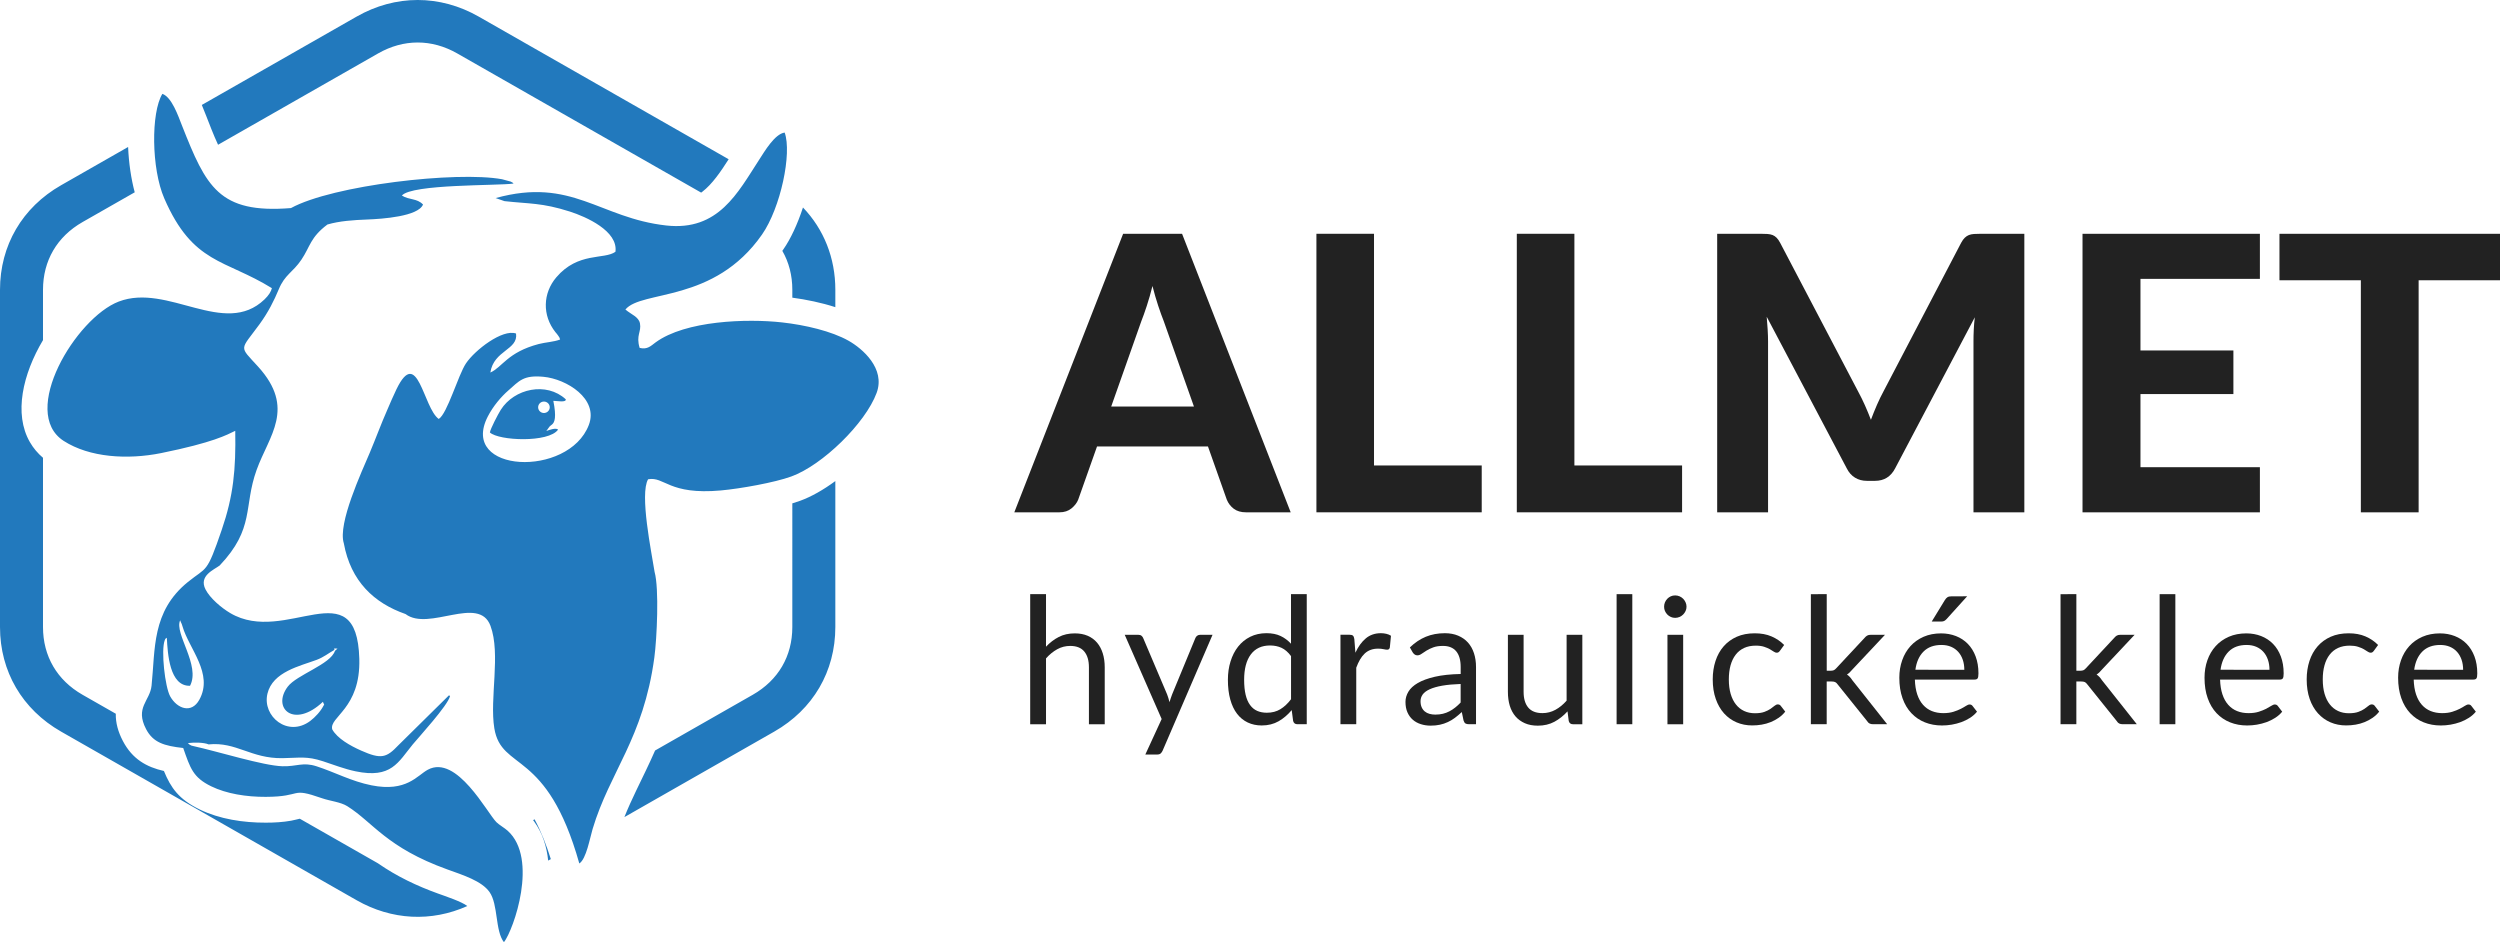 <?xml version="1.0" encoding="utf-8"?>
<!-- Generator: Adobe Illustrator 16.0.0, SVG Export Plug-In . SVG Version: 6.00 Build 0)  -->
<!DOCTYPE svg PUBLIC "-//W3C//DTD SVG 1.1//EN" "http://www.w3.org/Graphics/SVG/1.1/DTD/svg11.dtd">
<svg version="1.1" id="Layer_1" xmlns="http://www.w3.org/2000/svg" xmlns:xlink="http://www.w3.org/1999/xlink" x="0px" y="0px"
	 width="220.008px" height="82.917px" viewBox="-16.542 0 220.008 82.917" enable-background="new -16.542 0 220.008 82.917"
	 xml:space="preserve">
<g>
	<path fill="#2279BD" d="M13.715,47.81c0.61,3.346,2.668,5.266,5.432,6.228c2.041,1.556,6.459-1.706,7.475,1.038
		c0.92,2.482-0.093,6.387,0.338,9.013c0.626,3.82,4.624,1.741,7.479,11.9c0.612-0.386,0.938-2.26,1.168-3.026
		c1.52-5.08,4.464-7.945,5.435-15.096c0.224-1.656,0.433-6.071,0.021-7.542c-0.271-1.735-1.328-6.826-0.572-8.146
		c1.45-0.274,1.799,1.399,6.406,0.982c1.715-0.156,4.721-0.691,6.198-1.229c2.734-0.99,6.519-4.673,7.51-7.358
		c0.793-2.151-1.256-3.9-2.464-4.584c-1.501-0.851-3.838-1.394-5.864-1.618c-3.092-0.343-8.493-0.165-11.125,1.76
		c-0.398,0.291-0.719,0.659-1.403,0.484c-0.34-1.112,0.17-1.415,0.028-2.156c-0.111-0.582-0.765-0.779-1.281-1.221
		c1.435-1.74,7.798-0.544,12.018-6.592c1.641-2.353,2.654-7.166,1.997-8.981c-0.871,0.124-1.747,1.625-2.251,2.401
		c-1.873,2.882-3.576,6.289-8.171,5.777c-5.876-0.655-8.301-4.274-15.013-2.413l0.776,0.269c2.173,0.247,3.286,0.13,5.745,0.915
		c1.436,0.458,4.272,1.714,4.022,3.543c-0.989,0.709-3.28-0.008-5.202,2.245c-1.185,1.388-1.256,3.344-0.08,4.827
		c0.102,0.128,0.155,0.171,0.237,0.297c0.155,0.24,0.089,0.101,0.177,0.351c-0.555,0.215-1.306,0.244-1.879,0.396
		c-2.757,0.724-3.211,2.047-4.262,2.51c0.303-1.976,2.468-1.986,2.262-3.434c-1.197-0.417-3.618,1.453-4.407,2.629
		c-0.69,1.03-1.642,4.432-2.396,4.89c-1.364-0.969-1.85-6.463-3.719-2.617c-0.309,0.632-0.535,1.191-0.815,1.829
		c-0.542,1.227-1.013,2.521-1.537,3.764C15.29,41.517,13.163,46.085,13.715,47.81 M35.276,37.4
		c-1.786,4.673-11.445,4.242-8.892-0.744c0.473-0.925,1.184-1.75,1.814-2.298c0.948-0.827,1.306-1.368,3.084-1.199
		C33.315,33.348,36.154,35.099,35.276,37.4z M-0.48,55.127c0.565,1.959,2.748,4.155,1.48,6.452
		c-0.694,1.261-1.963,0.783-2.565-0.297c-0.455-0.817-0.823-4.063-0.476-4.946c0.082-0.206,0.073-0.104,0.181-0.214
		c0.074,1.396,0.232,4.288,2.042,4.229c0.945-1.799-1.412-4.604-0.868-5.764C-0.592,54.878-0.586,54.76-0.48,55.127 M9.985,22.85
		c0.779-1.159,0.771-1.956,2.288-3.093c1.053-0.309,2.284-0.393,3.517-0.44c1.308-0.05,4.471-0.268,4.896-1.318
		c-0.543-0.571-1.22-0.377-1.861-0.792c0.886-1.02,8.423-0.855,9.827-1.053c-0.123-0.113-0.03-0.063-0.255-0.175l-0.756-0.205
		C23.65,15.042,12.732,16.3,9.065,18.311c-6.355,0.514-7.47-1.891-9.59-7.258c-0.339-0.859-0.898-2.502-1.728-2.794
		c-1.005,1.652-0.974,6.567,0.165,9.193c2.52,5.812,5.336,5.343,9.473,7.908c-0.072,0.289-0.259,0.613-0.649,0.989
		c-3.522,3.379-8.506-1.461-12.824,0.188c-3.772,1.442-8.767,9.737-4.851,12.263c2.277,1.468,5.627,1.67,8.578,1.074
		c4.601-0.933,5.792-1.607,6.522-1.96c0.059,3.435-0.162,5.712-1.192,8.722c-1.342,3.924-1.281,3.21-2.978,4.584
		c-3.203,2.596-2.857,5.921-3.195,9.125c-0.145,1.353-1.479,1.917-0.479,3.825c0.62,1.183,1.593,1.47,3.264,1.657
		c0.621,1.767,0.853,2.585,2.462,3.371c1.348,0.658,3.107,0.936,4.795,0.929c3.344-0.008,2.072-0.888,4.958,0.121
		c0.719,0.251,1.641,0.331,2.228,0.702c2.273,1.43,3.442,3.629,8.786,5.558c1.407,0.51,3.039,1.013,3.731,2
		c0.772,1.102,0.481,3.414,1.266,4.411c0.85-1.096,3.057-7.359,0.326-9.812c-0.285-0.255-0.737-0.506-0.982-0.746
		c-0.813-0.796-3.492-5.99-6.038-4.626c-0.944,0.506-1.881,1.994-4.964,1.376c-1.771-0.354-3.202-1.145-4.836-1.675
		c-1.212-0.393-1.72,0.032-3-0.003c-1.682-0.046-5.633-1.289-7.86-1.78c-0.261-0.082-0.049,0.015-0.308-0.121l-0.153-0.139
		c0.582-0.065,1.396-0.063,1.826,0.117c2.438-0.243,3.718,1.252,6.495,1.212c1.534-0.023,2.125-0.2,3.575,0.274
		c0.937,0.304,1.849,0.671,2.858,0.882c3.162,0.663,3.748-0.799,5.043-2.375c0.494-0.599,3.094-3.433,3.273-4.243l-0.088-0.074
		l-4.448,4.389c-1.055,1.111-1.511,1.269-3.281,0.482c-0.976-0.433-2.096-1.064-2.548-1.866c-0.301-1.102,2.502-1.812,2.382-6.206
		c-0.218-7.949-6.467-1.136-11.36-4.032c-0.787-0.465-1.784-1.315-2.175-2.082c-0.615-1.203,0.74-1.726,1.244-2.103
		c3.109-3.275,2.084-5.156,3.251-8.408c1.09-3.033,3.474-5.416,0.128-9.099c-1.7-1.872-1.598-1.362,0.127-3.723
		c0.783-1.074,1.292-2.106,1.693-3.071C8.535,24.142,9.219,23.988,9.985,22.85z M11.874,61.761l0.116,0.265
		c0.003-0.021-0.044,0.052-0.064,0.079c-0.244,0.488-0.736,1.018-1.166,1.341c-1.967,1.474-4.239-0.403-3.767-2.398
		c0.458-1.935,2.889-2.438,4.338-2.981c0.609-0.229,1.036-0.582,1.501-0.839c0.237-0.199-0.311-0.167,0.328-0.149l-0.224,0.197
		c-0.377,1.191-3.367,2.104-4.157,3.154C7.352,62.326,9.333,64.156,11.874,61.761z M31.326,35.338c0.283,0,0.511,0.226,0.511,0.504
		s-0.229,0.504-0.511,0.504c-0.282,0-0.51-0.226-0.51-0.504S31.044,35.338,31.326,35.338 M32.571,37.809
		c-0.177-0.195-0.809,0.036-1.034,0.12c0.329-0.472,0.249-0.366,0.501-0.572c0.235-0.188,0.403-0.645,0.115-2.083
		c0.34,0.005,1.14,0.17,1.095-0.134c-1.696-1.562-4.53-0.957-5.721,0.927c-0.244,0.39-0.922,1.688-0.957,1.992
		C27.364,38.792,31.735,38.981,32.571,37.809z M24.581,79.735c-3.165,1.419-6.654,1.247-9.741-0.513l-13.003-7.42l-13.004-7.419
		c-3.417-1.95-5.375-5.3-5.375-9.201V40.343V25.504c0-3.902,1.958-7.252,5.375-9.202l5.899-3.367
		C-5.21,14.346-5,15.751-4.686,16.923l-4.59,2.618c-2.247,1.283-3.482,3.398-3.482,5.963v4.427
		c-1.772,2.976-2.595,6.482-1.154,8.977c0.303,0.527,0.694,0.99,1.154,1.379v14.895c0,2.564,1.235,4.679,3.482,5.961l2.924,1.668
		c-0.017,0.805,0.202,1.596,0.626,2.404c0.835,1.591,2.077,2.287,3.609,2.635c0.612,1.495,1.326,2.498,3.141,3.383
		c1.753,0.857,3.872,1.171,5.819,1.165c0.747,0,1.504-0.042,2.239-0.174c0.257-0.046,0.511-0.122,0.759-0.174l6.889,3.93
		l0.003,0.004c1.637,1.135,3.399,1.978,5.286,2.657C22.52,78.823,24.127,79.355,24.581,79.735 M31.932,75.604l-0.233,0.131
		c-0.126-1.229-0.496-2.426-1.236-3.44c-0.03-0.041-0.06-0.081-0.09-0.119l0.129-0.075C31.102,73.208,31.564,74.435,31.932,75.604z
		 M56.97,42.336v12.846c0,3.901-1.957,7.251-5.375,9.201l-13.003,7.419l-0.186,0.105c0.312-0.782,0.663-1.548,1.031-2.315
		c0.569-1.187,1.15-2.349,1.671-3.546l8.594-4.903c2.247-1.283,3.483-3.396,3.483-5.961V44.298c0.244-0.075,0.479-0.152,0.699-0.231
		C54.867,43.709,55.93,43.101,56.97,42.336z M54.122,18.26c1.837,1.92,2.848,4.438,2.848,7.242v1.529
		c-1.236-0.4-2.56-0.67-3.785-0.836v-0.692c0-1.269-0.302-2.427-0.88-3.428c0.032-0.046,0.066-0.094,0.099-0.141
		C53.035,21.029,53.648,19.712,54.122,18.26z M25.59,1.463l13.002,7.42l8.989,5.13c-0.675,1.062-1.44,2.191-2.32,2.865
		c-0.033,0.026-0.066,0.048-0.099,0.073L23.697,4.702c-2.247-1.283-4.718-1.283-6.965,0L2.648,12.739
		c-0.423-0.914-0.773-1.854-1.032-2.511C1.488,9.907,1.359,9.571,1.218,9.235l0.619-0.352l13.002-7.42
		C18.259-0.488,22.172-0.488,25.59,1.463z"/>
	<g>
		<path fill="#222222" d="M97.043,45.085h-3.935c-0.438,0-0.796-0.104-1.073-0.312c-0.276-0.209-0.481-0.476-0.616-0.803
			l-1.656-4.679h-9.764l-1.656,4.679c-0.111,0.281-0.308,0.537-0.59,0.769s-0.637,0.346-1.064,0.346h-3.969l9.577-24.512h5.186
			L97.043,45.085z M88.529,35.778l-2.652-7.501c-0.157-0.393-0.323-0.854-0.499-1.385c-0.175-0.529-0.341-1.103-0.499-1.723
			c-0.158,0.631-0.323,1.214-0.499,1.748c-0.175,0.536-0.342,1-0.498,1.395l-2.635,7.467H88.529L88.529,35.778z"/>
		<path fill="#222222" d="M113.854,40.963v4.122H99.307V20.573h5.068v20.39H113.854z"/>
		<path fill="#222222" d="M131.487,40.963v4.122h-14.545V20.573h5.068v20.39H131.487z"/>
		<path fill="#222222" d="M161.606,20.573v24.512h-4.475v-15.05c0-0.315,0.006-0.654,0.024-1.015
			c0.017-0.359,0.047-0.726,0.092-1.098l-7.011,13.295c-0.381,0.733-0.974,1.099-1.772,1.099h-0.71
			c-0.394,0-0.744-0.092-1.048-0.279c-0.305-0.185-0.546-0.458-0.727-0.819l-7.045-13.345c0.034,0.395,0.062,0.774,0.085,1.141
			c0.021,0.366,0.034,0.708,0.034,1.023v15.05h-4.478V20.574h3.851c0.215,0,0.406,0.007,0.573,0.017
			c0.17,0.013,0.318,0.043,0.449,0.092c0.129,0.051,0.248,0.13,0.354,0.237c0.107,0.106,0.212,0.255,0.314,0.447l6.858,13.077
			c0.213,0.394,0.414,0.799,0.6,1.216c0.186,0.416,0.363,0.846,0.531,1.284c0.168-0.45,0.346-0.889,0.532-1.317
			c0.186-0.428,0.386-0.839,0.6-1.233l6.808-13.026c0.103-0.191,0.209-0.34,0.321-0.447c0.113-0.107,0.232-0.187,0.362-0.237
			s0.276-0.08,0.44-0.092c0.161-0.011,0.356-0.017,0.581-0.017L161.606,20.573L161.606,20.573z"/>
		<path fill="#222222" d="M171.826,24.544v6.3h8.178v3.835h-8.178v6.437h10.51v3.968h-15.61V20.573h15.61v3.97L171.826,24.544
			L171.826,24.544z"/>
		<path fill="#222222" d="M203.467,24.662h-7.162v20.424h-5.084V24.662h-7.163v-4.088h19.409V24.662z"/>
		<path fill="#222222" d="M75.509,56.912c0.336-0.357,0.71-0.644,1.119-0.854c0.408-0.213,0.88-0.319,1.414-0.319
			c0.43,0,0.81,0.071,1.139,0.213c0.329,0.144,0.604,0.346,0.825,0.608c0.22,0.261,0.387,0.575,0.501,0.942
			c0.114,0.369,0.171,0.774,0.171,1.221v5.012h-1.391v-5.012c0-0.596-0.136-1.059-0.408-1.387c-0.272-0.33-0.685-0.493-1.239-0.493
			c-0.409,0-0.792,0.097-1.146,0.294c-0.355,0.199-0.683,0.463-0.983,0.803v5.796h-1.392V52.288h1.392L75.509,56.912L75.509,56.912z
			"/>
		<path fill="#222222" d="M90.165,55.865l-4.392,10.194c-0.046,0.103-0.105,0.187-0.175,0.249c-0.069,0.063-0.176,0.094-0.322,0.094
			H84.25l1.438-3.125l-3.25-7.412h1.197c0.119,0,0.214,0.029,0.283,0.088c0.069,0.062,0.118,0.126,0.144,0.199l2.106,4.957
			c0.083,0.219,0.153,0.446,0.21,0.685c0.072-0.242,0.151-0.474,0.233-0.691l2.043-4.949c0.031-0.083,0.084-0.151,0.16-0.208
			c0.074-0.053,0.159-0.08,0.253-0.08H90.165z"/>
		<path fill="#222222" d="M98.456,52.288v11.446h-0.825c-0.196,0-0.322-0.095-0.373-0.287l-0.125-0.956
			c-0.336,0.404-0.719,0.731-1.15,0.98c-0.43,0.247-0.928,0.372-1.491,0.372c-0.451,0-0.861-0.087-1.228-0.261
			s-0.682-0.429-0.939-0.765c-0.26-0.336-0.459-0.757-0.599-1.26c-0.14-0.502-0.209-1.079-0.209-1.732
			c0-0.581,0.076-1.121,0.233-1.62c0.154-0.5,0.377-0.935,0.667-1.301c0.29-0.367,0.646-0.657,1.068-0.867
			c0.422-0.209,0.899-0.315,1.426-0.315c0.482,0,0.895,0.083,1.239,0.245c0.345,0.163,0.651,0.389,0.92,0.682v-4.361H98.456z
			 M97.072,57.736c-0.259-0.347-0.54-0.588-0.838-0.726c-0.3-0.138-0.637-0.206-1.01-0.206c-0.731,0-1.293,0.262-1.687,0.784
			c-0.393,0.525-0.591,1.27-0.591,2.238c0,0.512,0.045,0.951,0.132,1.317c0.088,0.366,0.217,0.666,0.389,0.9
			c0.172,0.236,0.38,0.409,0.63,0.518c0.248,0.108,0.53,0.162,0.847,0.162c0.455,0,0.854-0.104,1.192-0.311
			c0.34-0.207,0.652-0.5,0.937-0.878V57.736L97.072,57.736z"/>
		<path fill="#222222" d="M102.738,57.441c0.247-0.539,0.554-0.96,0.916-1.263c0.362-0.302,0.805-0.455,1.329-0.455
			c0.164,0,0.323,0.02,0.479,0.056c0.152,0.035,0.289,0.093,0.406,0.17l-0.1,1.033c-0.031,0.13-0.109,0.194-0.233,0.194
			c-0.071,0-0.178-0.015-0.319-0.046c-0.139-0.032-0.298-0.047-0.474-0.047c-0.25,0-0.471,0.036-0.665,0.109
			c-0.194,0.071-0.367,0.179-0.521,0.322c-0.152,0.143-0.289,0.318-0.411,0.526c-0.122,0.21-0.232,0.449-0.332,0.72v4.972h-1.39
			v-7.872h0.794c0.15,0,0.251,0.028,0.311,0.086c0.056,0.058,0.095,0.155,0.115,0.296L102.738,57.441z"/>
		<path fill="#222222" d="M107.531,56.975c0.436-0.42,0.903-0.733,1.406-0.94c0.503-0.206,1.06-0.311,1.672-0.311
			c0.439,0,0.83,0.073,1.172,0.218c0.344,0.146,0.631,0.347,0.862,0.605c0.233,0.259,0.409,0.573,0.529,0.94s0.18,0.772,0.18,1.212
			v5.035h-0.614c-0.135,0-0.238-0.021-0.312-0.065c-0.071-0.044-0.129-0.132-0.171-0.261l-0.155-0.746
			c-0.205,0.191-0.407,0.361-0.604,0.509c-0.196,0.147-0.404,0.272-0.623,0.372c-0.216,0.102-0.449,0.181-0.693,0.233
			c-0.248,0.055-0.521,0.083-0.822,0.083c-0.303,0-0.593-0.044-0.86-0.13c-0.271-0.085-0.505-0.213-0.704-0.385
			c-0.201-0.172-0.359-0.389-0.474-0.648c-0.118-0.262-0.176-0.572-0.176-0.929c0-0.31,0.086-0.609,0.257-0.896
			c0.171-0.288,0.447-0.543,0.831-0.767c0.383-0.222,0.883-0.404,1.5-0.548c0.617-0.142,1.374-0.224,2.27-0.243v-0.615
			c0-0.61-0.134-1.072-0.397-1.387c-0.265-0.313-0.649-0.469-1.158-0.469c-0.343,0-0.628,0.043-0.858,0.129
			c-0.229,0.084-0.431,0.181-0.599,0.286c-0.167,0.105-0.313,0.201-0.435,0.286c-0.122,0.085-0.244,0.129-0.362,0.129
			c-0.092,0-0.174-0.023-0.24-0.074c-0.067-0.048-0.124-0.109-0.172-0.183L107.531,56.975z M111.999,60.192
			c-0.638,0.022-1.179,0.072-1.628,0.151c-0.447,0.08-0.813,0.186-1.095,0.315c-0.283,0.13-0.488,0.282-0.616,0.458
			c-0.127,0.178-0.19,0.373-0.19,0.592c0,0.208,0.034,0.388,0.101,0.537c0.067,0.151,0.161,0.273,0.277,0.369
			c0.115,0.095,0.254,0.165,0.411,0.208c0.158,0.044,0.328,0.066,0.509,0.066c0.242,0,0.466-0.025,0.669-0.074
			c0.202-0.049,0.392-0.12,0.571-0.214c0.179-0.093,0.349-0.204,0.512-0.334c0.163-0.128,0.324-0.276,0.479-0.442L111.999,60.192
			L111.999,60.192z"/>
		<path fill="#222222" d="M122.708,55.865v7.871h-0.823c-0.197,0-0.321-0.095-0.373-0.287l-0.107-0.846
			c-0.344,0.377-0.727,0.682-1.151,0.913c-0.426,0.23-0.912,0.345-1.462,0.345c-0.431,0-0.81-0.07-1.139-0.214
			c-0.328-0.144-0.605-0.343-0.828-0.603c-0.221-0.258-0.39-0.572-0.503-0.939c-0.11-0.368-0.164-0.773-0.164-1.22v-5.02h1.382v5.02
			c0,0.596,0.136,1.057,0.408,1.383s0.688,0.489,1.247,0.489c0.41,0,0.792-0.098,1.146-0.292c0.355-0.195,0.683-0.461,0.983-0.805
			v-5.796H122.708L122.708,55.865z"/>
		<path fill="#222222" d="M127.106,52.288v11.446h-1.382V52.288H127.106z"/>
		<path fill="#222222" d="M131.877,53.393c0,0.136-0.027,0.259-0.082,0.378c-0.055,0.115-0.127,0.221-0.217,0.311
			c-0.091,0.091-0.196,0.161-0.318,0.213c-0.123,0.052-0.252,0.078-0.386,0.078c-0.135,0-0.259-0.025-0.376-0.078
			c-0.116-0.052-0.22-0.122-0.308-0.213s-0.157-0.195-0.211-0.311c-0.051-0.118-0.075-0.242-0.075-0.378
			c0-0.135,0.024-0.263,0.075-0.384c0.054-0.122,0.123-0.229,0.211-0.319c0.088-0.092,0.191-0.161,0.308-0.214
			c0.117-0.052,0.241-0.077,0.376-0.077c0.136,0,0.263,0.024,0.386,0.077c0.122,0.053,0.228,0.123,0.318,0.214
			c0.09,0.09,0.162,0.197,0.217,0.319C131.85,53.129,131.877,53.258,131.877,53.393z M131.582,55.865v7.871h-1.383v-7.871H131.582z"
			/>
		<path fill="#222222" d="M140.105,57.262c-0.042,0.056-0.083,0.102-0.125,0.132c-0.042,0.031-0.097,0.047-0.17,0.047
			c-0.077,0-0.163-0.032-0.258-0.097c-0.093-0.065-0.207-0.137-0.345-0.214c-0.137-0.076-0.306-0.148-0.504-0.213
			c-0.198-0.066-0.444-0.098-0.734-0.098c-0.39,0-0.731,0.069-1.025,0.205c-0.297,0.138-0.543,0.336-0.742,0.595
			c-0.199,0.26-0.35,0.573-0.451,0.939c-0.101,0.367-0.15,0.779-0.15,1.235c0,0.478,0.054,0.9,0.162,1.271
			c0.108,0.368,0.263,0.682,0.463,0.931c0.199,0.253,0.439,0.444,0.723,0.576s0.6,0.197,0.952,0.197c0.336,0,0.613-0.04,0.831-0.12
			s0.396-0.17,0.54-0.269c0.142-0.099,0.262-0.188,0.356-0.268c0.097-0.081,0.191-0.121,0.283-0.121
			c0.115,0,0.204,0.044,0.264,0.132l0.391,0.505c-0.171,0.214-0.365,0.394-0.584,0.545c-0.217,0.15-0.451,0.275-0.703,0.377
			c-0.251,0.101-0.513,0.176-0.788,0.222c-0.275,0.047-0.555,0.069-0.839,0.069c-0.492,0-0.949-0.09-1.372-0.272
			c-0.422-0.182-0.788-0.443-1.099-0.788c-0.31-0.346-0.554-0.769-0.729-1.271c-0.179-0.504-0.267-1.076-0.267-1.719
			c0-0.585,0.082-1.126,0.245-1.625c0.163-0.497,0.401-0.926,0.715-1.285c0.313-0.36,0.7-0.641,1.158-0.845
			c0.459-0.202,0.984-0.302,1.58-0.302c0.556,0,1.043,0.089,1.465,0.269c0.424,0.178,0.797,0.432,1.123,0.757L140.105,57.262z"/>
		<path fill="#222222" d="M144.216,52.288v6.738h0.358c0.104,0,0.191-0.016,0.259-0.044c0.069-0.028,0.145-0.087,0.222-0.175
			l2.486-2.666c0.073-0.088,0.148-0.157,0.23-0.205c0.079-0.05,0.187-0.073,0.322-0.073h1.251l-2.899,3.085
			c-0.14,0.176-0.29,0.313-0.449,0.412c0.092,0.062,0.176,0.134,0.251,0.214c0.074,0.079,0.146,0.171,0.213,0.276l3.076,3.884
			h-1.235c-0.119,0-0.222-0.02-0.307-0.059c-0.086-0.038-0.158-0.109-0.222-0.214l-2.589-3.225
			c-0.076-0.109-0.154-0.181-0.229-0.213c-0.075-0.034-0.189-0.052-0.345-0.052h-0.396v3.762h-1.393V52.289L144.216,52.288
			L144.216,52.288z"/>
		<path fill="#222222" d="M157.442,62.631c-0.17,0.207-0.375,0.388-0.612,0.541c-0.239,0.152-0.494,0.278-0.767,0.378
			c-0.273,0.097-0.554,0.171-0.843,0.221c-0.29,0.049-0.578,0.073-0.863,0.073c-0.545,0-1.046-0.092-1.504-0.276
			c-0.458-0.183-0.854-0.453-1.188-0.808c-0.336-0.355-0.597-0.793-0.781-1.317c-0.187-0.523-0.28-1.124-0.28-1.803
			c0-0.55,0.085-1.063,0.254-1.54c0.166-0.475,0.41-0.889,0.726-1.239c0.316-0.35,0.701-0.623,1.157-0.824
			c0.457-0.199,0.97-0.298,1.538-0.298c0.471,0,0.906,0.08,1.31,0.237c0.402,0.158,0.749,0.386,1.042,0.684
			c0.292,0.298,0.521,0.666,0.687,1.104c0.165,0.438,0.25,0.936,0.25,1.496c0,0.217-0.023,0.363-0.071,0.435
			c-0.045,0.073-0.136,0.109-0.265,0.109h-5.26c0.016,0.497,0.085,0.93,0.207,1.298c0.121,0.367,0.292,0.675,0.509,0.92
			c0.218,0.246,0.477,0.431,0.776,0.552c0.301,0.122,0.639,0.184,1.01,0.184c0.348,0,0.646-0.041,0.898-0.121
			c0.253-0.079,0.466-0.167,0.648-0.259c0.182-0.094,0.332-0.181,0.455-0.261c0.121-0.08,0.227-0.121,0.314-0.121
			c0.113,0,0.201,0.045,0.264,0.133L157.442,62.631z M156.324,58.942c0-0.321-0.045-0.615-0.137-0.884
			c-0.091-0.265-0.222-0.496-0.396-0.69c-0.174-0.193-0.383-0.344-0.633-0.45c-0.249-0.106-0.53-0.159-0.848-0.159
			c-0.663,0-1.188,0.193-1.574,0.579c-0.387,0.386-0.625,0.921-0.718,1.604H156.324z M156.573,52.476l-1.811,2.005
			c-0.072,0.078-0.146,0.133-0.215,0.168c-0.07,0.032-0.16,0.05-0.269,0.05h-0.823l1.15-1.88c0.072-0.12,0.152-0.207,0.236-0.262
			c0.086-0.054,0.211-0.08,0.377-0.08L156.573,52.476L156.573,52.476z"/>
		<path fill="#222222" d="M166.185,52.288v6.738h0.357c0.103,0,0.19-0.016,0.261-0.044c0.069-0.028,0.144-0.087,0.222-0.175
			l2.485-2.666c0.073-0.088,0.149-0.157,0.229-0.205c0.08-0.05,0.187-0.073,0.321-0.073h1.251l-2.898,3.085
			c-0.14,0.176-0.29,0.313-0.451,0.412c0.094,0.062,0.179,0.134,0.251,0.214c0.075,0.079,0.146,0.171,0.215,0.276l3.077,3.884
			h-1.234c-0.121,0-0.224-0.02-0.308-0.059c-0.086-0.038-0.16-0.109-0.221-0.214l-2.587-3.225c-0.078-0.109-0.155-0.181-0.23-0.213
			c-0.074-0.034-0.189-0.052-0.345-0.052h-0.396v3.762h-1.392V52.289L166.185,52.288L166.185,52.288z"/>
		<path fill="#222222" d="M174.896,52.288v11.446h-1.384V52.288H174.896z"/>
		<path fill="#222222" d="M184.298,62.631c-0.17,0.207-0.376,0.388-0.614,0.541c-0.237,0.152-0.494,0.278-0.764,0.378
			c-0.273,0.097-0.555,0.171-0.845,0.221c-0.289,0.049-0.577,0.073-0.863,0.073c-0.543,0-1.045-0.092-1.502-0.276
			c-0.458-0.183-0.854-0.453-1.189-0.808c-0.334-0.355-0.595-0.793-0.779-1.317c-0.188-0.523-0.279-1.124-0.279-1.803
			c0-0.55,0.083-1.063,0.252-1.54c0.166-0.475,0.411-0.889,0.727-1.239c0.316-0.35,0.701-0.623,1.157-0.824
			c0.456-0.199,0.969-0.298,1.54-0.298c0.472,0,0.908,0.08,1.309,0.237c0.4,0.158,0.748,0.386,1.041,0.684s0.522,0.666,0.688,1.104
			c0.166,0.438,0.25,0.936,0.25,1.496c0,0.217-0.023,0.363-0.071,0.435c-0.047,0.073-0.136,0.109-0.265,0.109h-5.259
			c0.015,0.497,0.083,0.93,0.205,1.298c0.123,0.368,0.292,0.675,0.51,0.92c0.217,0.246,0.477,0.431,0.776,0.552
			c0.301,0.122,0.639,0.184,1.011,0.184c0.347,0,0.646-0.041,0.898-0.121c0.25-0.079,0.465-0.167,0.648-0.259
			c0.18-0.094,0.332-0.181,0.455-0.261c0.121-0.08,0.228-0.121,0.313-0.121c0.115,0,0.203,0.045,0.266,0.133L184.298,62.631z
			 M183.179,58.942c0-0.321-0.046-0.615-0.137-0.884c-0.091-0.265-0.222-0.496-0.396-0.69c-0.173-0.194-0.385-0.344-0.633-0.45
			c-0.249-0.106-0.531-0.159-0.849-0.159c-0.662,0-1.187,0.193-1.573,0.579s-0.626,0.921-0.719,1.604H183.179z"/>
		<path fill="#222222" d="M192.373,57.262c-0.043,0.056-0.084,0.102-0.126,0.132c-0.041,0.031-0.098,0.047-0.17,0.047
			c-0.077,0-0.162-0.032-0.256-0.097c-0.094-0.065-0.209-0.137-0.344-0.214c-0.139-0.079-0.309-0.148-0.506-0.213
			c-0.201-0.066-0.446-0.098-0.733-0.098c-0.39,0-0.732,0.069-1.027,0.205c-0.296,0.138-0.542,0.336-0.74,0.595
			c-0.202,0.26-0.351,0.573-0.451,0.939c-0.103,0.367-0.151,0.779-0.151,1.235c0,0.478,0.053,0.9,0.161,1.271
			c0.11,0.368,0.263,0.682,0.464,0.931c0.199,0.253,0.44,0.444,0.723,0.576c0.283,0.132,0.599,0.197,0.952,0.197
			c0.336,0,0.614-0.04,0.831-0.12c0.22-0.08,0.398-0.17,0.539-0.269c0.143-0.099,0.263-0.188,0.359-0.268
			c0.094-0.081,0.19-0.121,0.283-0.121c0.114,0,0.202,0.044,0.265,0.132l0.39,0.505c-0.171,0.214-0.366,0.394-0.583,0.545
			c-0.218,0.15-0.453,0.275-0.703,0.377c-0.253,0.101-0.515,0.176-0.789,0.222c-0.275,0.047-0.557,0.069-0.84,0.069
			c-0.494,0-0.951-0.09-1.372-0.272c-0.422-0.182-0.788-0.443-1.099-0.788c-0.312-0.346-0.557-0.769-0.732-1.271
			c-0.176-0.504-0.263-1.076-0.263-1.719c0-0.585,0.081-1.126,0.244-1.625c0.163-0.497,0.402-0.926,0.715-1.285
			c0.313-0.36,0.699-0.641,1.157-0.845c0.459-0.202,0.984-0.302,1.582-0.302c0.554,0,1.041,0.089,1.464,0.269
			c0.423,0.178,0.798,0.432,1.122,0.757L192.373,57.262z"/>
		<path fill="#222222" d="M201.339,62.631c-0.171,0.207-0.375,0.388-0.614,0.541c-0.238,0.152-0.492,0.278-0.766,0.378
			c-0.273,0.097-0.552,0.171-0.843,0.221c-0.29,0.049-0.578,0.073-0.861,0.073c-0.546,0-1.046-0.092-1.505-0.276
			c-0.461-0.183-0.855-0.453-1.19-0.808c-0.332-0.355-0.594-0.793-0.779-1.317c-0.186-0.523-0.281-1.124-0.281-1.803
			c0-0.55,0.085-1.063,0.254-1.54c0.168-0.475,0.41-0.889,0.727-1.239c0.314-0.35,0.702-0.623,1.157-0.824
			c0.456-0.199,0.97-0.298,1.54-0.298c0.472,0,0.908,0.08,1.309,0.237c0.402,0.158,0.751,0.386,1.042,0.684
			c0.292,0.298,0.522,0.666,0.688,1.104c0.165,0.438,0.249,0.936,0.249,1.496c0,0.217-0.022,0.363-0.069,0.435
			c-0.048,0.072-0.136,0.109-0.266,0.109h-5.26c0.015,0.497,0.084,0.93,0.206,1.298s0.292,0.675,0.509,0.92
			c0.217,0.246,0.479,0.431,0.777,0.552c0.301,0.122,0.638,0.184,1.01,0.184c0.347,0,0.646-0.041,0.896-0.121
			c0.253-0.079,0.468-0.167,0.648-0.259c0.182-0.094,0.334-0.181,0.455-0.261c0.123-0.08,0.228-0.121,0.315-0.121
			c0.114,0,0.204,0.045,0.265,0.133L201.339,62.631z M200.221,58.942c0-0.321-0.045-0.615-0.137-0.884
			c-0.092-0.265-0.223-0.496-0.396-0.69s-0.384-0.344-0.633-0.45s-0.53-0.159-0.848-0.159c-0.662,0-1.188,0.193-1.574,0.579
			s-0.624,0.921-0.719,1.604H200.221z"/>
	</g>
</g>
</svg>
